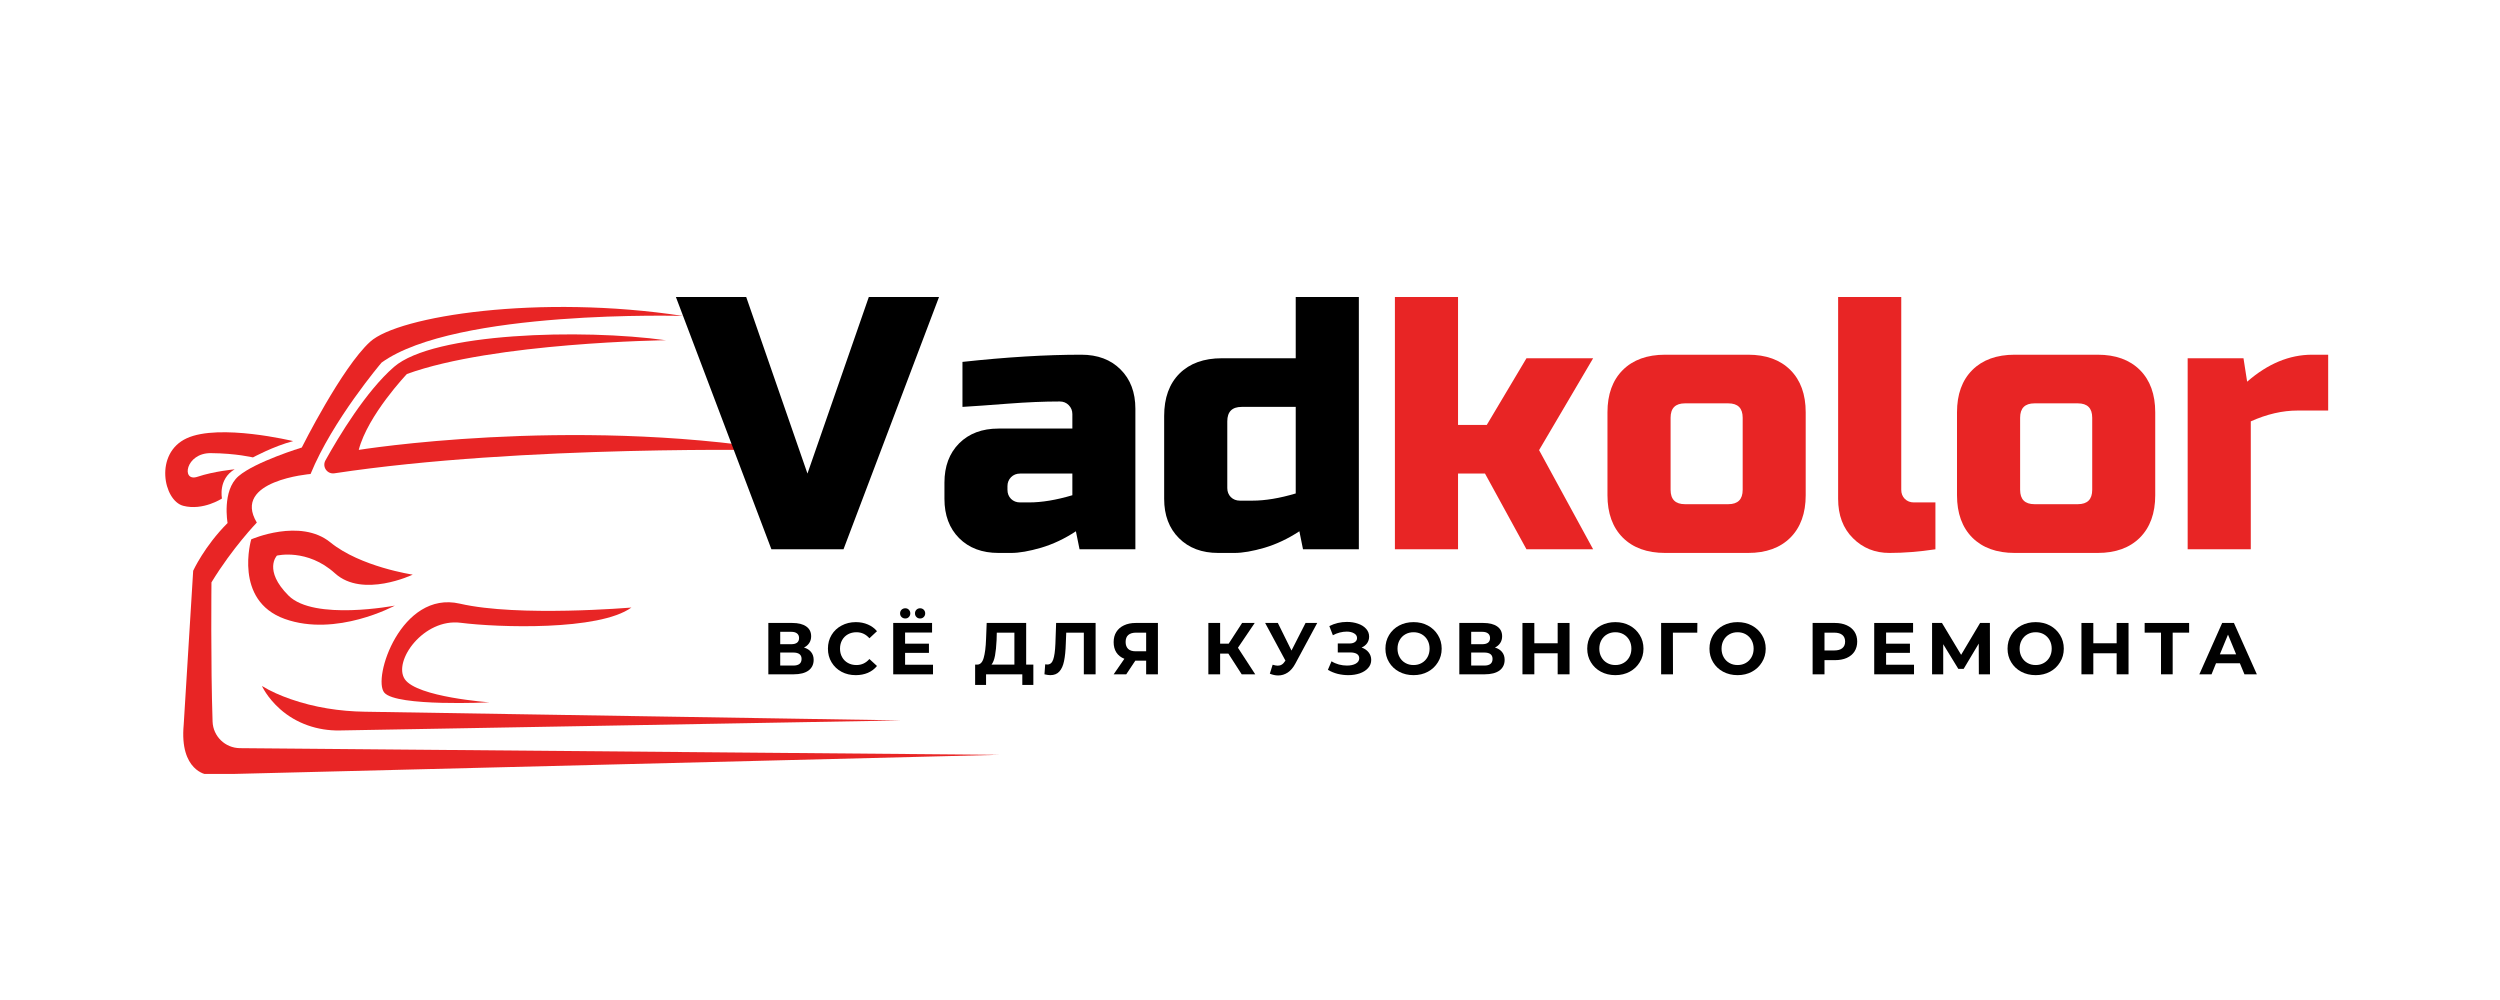<svg xmlns="http://www.w3.org/2000/svg" xmlns:xlink="http://www.w3.org/1999/xlink" width="500" zoomAndPan="magnify" viewBox="0 0 375 150" height="200" preserveAspectRatio="xMidYMid meet" version="1.0"><defs><g/><clipPath id="5e8f5aa5d2"><path d="M 27 46 L 149.859 46 L 149.859 116.094 L 27 116.094 Z M 27 46 " clip-rule="nonzero"/></clipPath></defs><path fill="#e82525" d="M 42.023 106.375 C 44.457 108.539 47.664 109.621 50.922 109.57 L 135.16 108.062 L 54.742 106.758 C 50.949 106.703 47.168 106.117 43.586 104.867 C 42.098 104.348 40.598 103.699 39.297 102.902 C 39.297 102.902 40.043 104.613 42.023 106.375 " fill-opacity="1" fill-rule="nonzero"/><path fill="#e82525" d="M 53.812 67.484 C 55.168 62.262 61.039 56.098 61.039 56.098 C 74.102 51.359 99.875 51.035 99.875 51.035 C 87.293 49.293 65.004 49.906 59.102 55.035 C 54.891 58.695 50.809 65.477 48.816 69.059 C 48.285 70.016 49.078 71.16 50.16 70.996 C 78.469 66.707 116.973 67.539 116.973 67.539 C 85.039 62.441 53.812 67.484 53.812 67.484 " fill-opacity="1" fill-rule="nonzero"/><path fill="#e82525" d="M 69.102 93.418 C 74.648 94.129 89.875 94.645 94.711 91.129 C 94.711 91.129 77.777 92.582 68.973 90.547 C 60.168 88.516 55.812 101.773 57.652 103.902 C 59.488 106.031 73.426 105.352 73.426 105.352 C 73.426 105.352 62.523 104.578 60.715 101.871 C 58.91 99.16 63.555 92.707 69.102 93.418 " fill-opacity="1" fill-rule="nonzero"/><path fill="#e82525" d="M 37.684 80.902 C 37.684 80.902 34.977 90.066 42.715 92.84 C 50.457 95.613 59.23 90.84 59.23 90.84 C 59.23 90.84 47.105 93.16 43.281 89.34 C 39.457 85.516 41.539 83.34 41.539 83.34 C 41.539 83.34 46.086 82.227 50.25 86 C 54.41 89.773 61.91 86.195 61.91 86.195 C 61.91 86.195 54.07 85.031 49.555 81.355 C 45.039 77.68 37.684 80.902 37.684 80.902 " fill-opacity="1" fill-rule="nonzero"/><g clip-path="url(#5e8f5aa5d2)"><path fill="#e82525" d="M 35.988 112.223 C 33.773 112.203 31.961 110.449 31.887 108.234 C 31.598 99.68 31.719 87.355 31.719 87.355 C 34.887 82.152 38.523 78.387 38.523 78.387 C 34.719 72.066 46.586 71.098 46.586 71.098 C 49.879 63.035 57.234 54.391 57.234 54.391 C 68.336 46.391 102.453 47.391 102.453 47.391 C 80.875 44.102 59.781 47.391 55.523 51.262 C 51.266 55.133 45.266 67.129 45.266 67.129 C 45.266 67.129 38.297 69.258 35.781 71.422 C 33.266 73.582 34.137 78.453 34.137 78.453 C 30.652 81.938 28.977 85.613 28.977 85.613 L 27.555 108.707 C 26.91 115.676 31.039 116.191 31.039 116.191 L 149.871 113.223 L 35.988 112.223 " fill-opacity="1" fill-rule="nonzero"/></g><path fill="#e82525" d="M 33.297 74.773 C 33.297 74.773 32.684 71.863 35.199 70.398 C 35.199 70.398 32.105 70.68 29.621 71.516 C 27.137 72.355 27.812 67.938 31.621 67.969 C 35.426 68 37.941 68.613 37.941 68.613 C 37.941 68.613 41.012 66.938 43.973 66.164 C 43.973 66.164 32.91 63.484 28.008 65.742 C 23.105 68 24.516 75.098 27.488 75.871 C 30.461 76.645 33.297 74.773 33.297 74.773 " fill-opacity="1" fill-rule="nonzero"/><g fill="#000000" fill-opacity="1"><g transform="translate(101.931, 82.394)"><g><path d="M 19.188 -11.359 L 28.391 -37.844 L 38.922 -37.844 L 24.594 0 L 13.781 0 L -0.547 -37.844 L 10 -37.844 Z M 19.188 -11.359 "/></g></g></g><g fill="#000000" fill-opacity="1"><g transform="translate(140.307, 82.394)"><g><path d="M 14.062 -7.031 C 15.969 -7.031 18.129 -7.391 20.547 -8.109 L 20.547 -11.359 L 12.703 -11.359 C 12.16 -11.359 11.707 -11.176 11.344 -10.812 C 10.988 -10.445 10.812 -10 10.812 -9.469 L 10.812 -8.922 C 10.812 -8.379 10.988 -7.926 11.344 -7.562 C 11.707 -7.207 12.16 -7.031 12.703 -7.031 Z M 4.062 -28.109 C 10.656 -28.828 16.598 -29.188 21.891 -29.188 C 24.348 -29.188 26.312 -28.445 27.781 -26.969 C 29.258 -25.5 30 -23.535 30 -21.078 L 30 0 L 21.625 0 L 21.078 -2.703 C 19.391 -1.586 17.648 -0.766 15.859 -0.234 C 14.078 0.285 12.578 0.547 11.359 0.547 L 9.469 0.547 C 7.008 0.547 5.039 -0.191 3.562 -1.672 C 2.094 -3.148 1.359 -5.113 1.359 -7.562 L 1.359 -10 C 1.359 -12.445 2.094 -14.41 3.562 -15.891 C 5.039 -17.367 7.008 -18.109 9.469 -18.109 L 20.547 -18.109 L 20.547 -20.281 C 20.547 -20.812 20.363 -21.258 20 -21.625 C 19.645 -21.988 19.195 -22.172 18.656 -22.172 C 16.312 -22.172 13.723 -22.062 10.891 -21.844 C 8.066 -21.625 5.789 -21.461 4.062 -21.359 Z M 4.062 -28.109 "/></g></g></g><g fill="#000000" fill-opacity="1"><g transform="translate(172.468, 82.394)"><g><path d="M 22.984 0 L 22.438 -2.703 C 20.738 -1.586 19 -0.766 17.219 -0.234 C 15.438 0.285 13.93 0.547 12.703 0.547 L 10.266 0.547 C 7.816 0.547 5.852 -0.191 4.375 -1.672 C 2.895 -3.148 2.156 -5.113 2.156 -7.562 L 2.156 -20 C 2.156 -22.707 2.922 -24.828 4.453 -26.359 C 5.992 -27.891 8.113 -28.656 10.812 -28.656 L 21.891 -28.656 L 21.891 -37.844 L 31.359 -37.844 L 31.359 0 Z M 15.406 -7.297 C 17.312 -7.297 19.473 -7.656 21.891 -8.375 L 21.891 -21.359 L 13.781 -21.359 C 12.344 -21.359 11.625 -20.633 11.625 -19.188 L 11.625 -9.188 C 11.625 -8.645 11.801 -8.191 12.156 -7.828 C 12.52 -7.473 12.973 -7.297 13.516 -7.297 Z M 15.406 -7.297 "/></g></g></g><g fill="#e82525" fill-opacity="1"><g transform="translate(206.533, 82.394)"><g><path d="M 12.172 -11.359 L 12.172 0 L 2.703 0 L 2.703 -37.844 L 12.172 -37.844 L 12.172 -18.656 L 16.484 -18.656 L 22.438 -28.656 L 32.438 -28.656 L 24.328 -14.875 L 32.438 0 L 22.438 0 L 16.219 -11.359 Z M 12.172 -11.359 "/></g></g></g><g fill="#e82525" fill-opacity="1"><g transform="translate(238.964, 82.394)"><g><path d="M 31.891 -8.109 C 31.891 -5.41 31.125 -3.289 29.594 -1.75 C 28.062 -0.219 25.945 0.547 23.25 0.547 L 10.812 0.547 C 8.113 0.547 5.992 -0.219 4.453 -1.75 C 2.922 -3.289 2.156 -5.41 2.156 -8.109 L 2.156 -20.547 C 2.156 -23.242 2.922 -25.359 4.453 -26.891 C 5.992 -28.422 8.113 -29.188 10.812 -29.188 L 23.25 -29.188 C 25.945 -29.188 28.062 -28.422 29.594 -26.891 C 31.125 -25.359 31.891 -23.242 31.891 -20.547 Z M 22.438 -19.734 C 22.438 -21.172 21.719 -21.891 20.281 -21.891 L 13.781 -21.891 C 12.344 -21.891 11.625 -21.172 11.625 -19.734 L 11.625 -8.922 C 11.625 -7.484 12.344 -6.766 13.781 -6.766 L 20.281 -6.766 C 21.719 -6.766 22.438 -7.484 22.438 -8.922 Z M 22.438 -19.734 "/></g></g></g><g fill="#e82525" fill-opacity="1"><g transform="translate(273.016, 82.394)"><g><path d="M 17.297 0 C 14.879 0.363 12.582 0.547 10.406 0.547 C 8.227 0.547 6.398 -0.191 4.922 -1.672 C 3.441 -3.148 2.703 -5.113 2.703 -7.562 L 2.703 -37.844 L 12.172 -37.844 L 12.172 -8.922 C 12.172 -8.379 12.348 -7.926 12.703 -7.562 C 13.066 -7.207 13.52 -7.031 14.062 -7.031 L 17.297 -7.031 Z M 17.297 0 "/></g></g></g><g fill="#e82525" fill-opacity="1"><g transform="translate(291.394, 82.394)"><g><path d="M 31.891 -8.109 C 31.891 -5.41 31.125 -3.289 29.594 -1.75 C 28.062 -0.219 25.945 0.547 23.25 0.547 L 10.812 0.547 C 8.113 0.547 5.992 -0.219 4.453 -1.75 C 2.922 -3.289 2.156 -5.41 2.156 -8.109 L 2.156 -20.547 C 2.156 -23.242 2.922 -25.359 4.453 -26.891 C 5.992 -28.422 8.113 -29.188 10.812 -29.188 L 23.25 -29.188 C 25.945 -29.188 28.062 -28.422 29.594 -26.891 C 31.125 -25.359 31.891 -23.242 31.891 -20.547 Z M 22.438 -19.734 C 22.438 -21.172 21.719 -21.891 20.281 -21.891 L 13.781 -21.891 C 12.344 -21.891 11.625 -21.172 11.625 -19.734 L 11.625 -8.922 C 11.625 -7.484 12.344 -6.766 13.781 -6.766 L 20.281 -6.766 C 21.719 -6.766 22.438 -7.484 22.438 -8.922 Z M 22.438 -19.734 "/></g></g></g><g fill="#e82525" fill-opacity="1"><g transform="translate(325.446, 82.394)"><g><path d="M 19.188 -20.812 C 16.914 -20.812 14.578 -20.27 12.172 -19.188 L 12.172 0 L 2.703 0 L 2.703 -28.656 L 11.078 -28.656 L 11.625 -25.141 C 14.719 -27.836 17.961 -29.188 21.359 -29.188 L 23.781 -29.188 L 23.781 -20.812 Z M 19.188 -20.812 "/></g></g></g><g fill="#000000" fill-opacity="1"><g transform="translate(114.298, 101.147)"><g><path d="M 6.297 -4.016 C 6.766 -3.879 7.125 -3.648 7.375 -3.328 C 7.625 -3.016 7.75 -2.629 7.75 -2.172 C 7.75 -1.484 7.488 -0.945 6.969 -0.562 C 6.445 -0.188 5.707 0 4.75 0 L 0.953 0 L 0.953 -7.703 L 4.547 -7.703 C 5.441 -7.703 6.133 -7.531 6.625 -7.188 C 7.125 -6.844 7.375 -6.348 7.375 -5.703 C 7.375 -5.328 7.281 -4.992 7.094 -4.703 C 6.906 -4.41 6.641 -4.18 6.297 -4.016 Z M 2.734 -4.516 L 4.391 -4.516 C 4.773 -4.516 5.066 -4.594 5.266 -4.75 C 5.461 -4.906 5.562 -5.133 5.562 -5.438 C 5.562 -5.738 5.461 -5.969 5.266 -6.125 C 5.066 -6.289 4.773 -6.375 4.391 -6.375 L 2.734 -6.375 Z M 4.688 -1.312 C 5.52 -1.312 5.938 -1.645 5.938 -2.312 C 5.938 -2.945 5.52 -3.266 4.688 -3.266 L 2.734 -3.266 L 2.734 -1.312 Z M 4.688 -1.312 "/></g></g></g><g fill="#000000" fill-opacity="1"><g transform="translate(123.768, 101.147)"><g><path d="M 4.594 0.125 C 3.812 0.125 3.102 -0.039 2.469 -0.375 C 1.832 -0.719 1.332 -1.191 0.969 -1.797 C 0.602 -2.398 0.422 -3.082 0.422 -3.844 C 0.422 -4.613 0.602 -5.301 0.969 -5.906 C 1.332 -6.508 1.832 -6.977 2.469 -7.312 C 3.102 -7.656 3.816 -7.828 4.609 -7.828 C 5.273 -7.828 5.879 -7.707 6.422 -7.469 C 6.961 -7.238 7.414 -6.906 7.781 -6.469 L 6.641 -5.406 C 6.117 -6.008 5.473 -6.312 4.703 -6.312 C 4.223 -6.312 3.797 -6.207 3.422 -6 C 3.047 -5.789 2.754 -5.5 2.547 -5.125 C 2.336 -4.75 2.234 -4.32 2.234 -3.844 C 2.234 -3.375 2.336 -2.953 2.547 -2.578 C 2.754 -2.203 3.047 -1.91 3.422 -1.703 C 3.797 -1.492 4.223 -1.391 4.703 -1.391 C 5.473 -1.391 6.117 -1.691 6.641 -2.297 L 7.781 -1.25 C 7.414 -0.801 6.957 -0.457 6.406 -0.219 C 5.863 0.008 5.258 0.125 4.594 0.125 Z M 4.594 0.125 "/></g></g></g><g fill="#000000" fill-opacity="1"><g transform="translate(133.029, 101.147)"><g><path d="M 6.922 -1.438 L 6.922 0 L 0.953 0 L 0.953 -7.703 L 6.781 -7.703 L 6.781 -6.266 L 2.734 -6.266 L 2.734 -4.594 L 6.312 -4.594 L 6.312 -3.219 L 2.734 -3.219 L 2.734 -1.438 Z M 2.766 -8.375 C 2.547 -8.375 2.359 -8.445 2.203 -8.594 C 2.055 -8.738 1.984 -8.922 1.984 -9.141 C 1.984 -9.359 2.055 -9.539 2.203 -9.688 C 2.359 -9.832 2.547 -9.906 2.766 -9.906 C 2.984 -9.906 3.16 -9.832 3.297 -9.688 C 3.441 -9.539 3.516 -9.359 3.516 -9.141 C 3.516 -8.922 3.441 -8.738 3.297 -8.594 C 3.16 -8.445 2.984 -8.375 2.766 -8.375 Z M 4.984 -8.375 C 4.766 -8.375 4.582 -8.445 4.438 -8.594 C 4.289 -8.738 4.219 -8.922 4.219 -9.141 C 4.219 -9.359 4.289 -9.539 4.438 -9.688 C 4.582 -9.832 4.766 -9.906 4.984 -9.906 C 5.203 -9.906 5.383 -9.832 5.531 -9.688 C 5.676 -9.539 5.75 -9.359 5.75 -9.141 C 5.75 -8.922 5.676 -8.738 5.531 -8.594 C 5.383 -8.445 5.203 -8.375 4.984 -8.375 Z M 4.984 -8.375 "/></g></g></g><g fill="#000000" fill-opacity="1"><g transform="translate(141.708, 101.147)"><g/></g></g><g fill="#000000" fill-opacity="1"><g transform="translate(146.097, 101.147)"><g><path d="M 8.906 -1.453 L 8.906 1.594 L 7.25 1.594 L 7.25 0 L 1.812 0 L 1.812 1.594 L 0.172 1.594 L 0.172 -1.453 L 0.484 -1.453 C 0.941 -1.461 1.266 -1.797 1.453 -2.453 C 1.648 -3.117 1.77 -4.066 1.812 -5.297 L 1.906 -7.703 L 7.828 -7.703 L 7.828 -1.453 Z M 3.391 -5.125 C 3.348 -4.207 3.27 -3.438 3.156 -2.812 C 3.039 -2.195 2.863 -1.742 2.625 -1.453 L 6.062 -1.453 L 6.062 -6.25 L 3.422 -6.25 Z M 3.391 -5.125 "/></g></g></g><g fill="#000000" fill-opacity="1"><g transform="translate(156.513, 101.147)"><g><path d="M 7.828 -7.703 L 7.828 0 L 6.062 0 L 6.062 -6.25 L 3.422 -6.25 L 3.359 -4.641 C 3.328 -3.547 3.238 -2.66 3.094 -1.984 C 2.957 -1.305 2.723 -0.785 2.391 -0.422 C 2.066 -0.055 1.613 0.125 1.031 0.125 C 0.789 0.125 0.5 0.082 0.156 0 L 0.266 -1.5 C 0.359 -1.477 0.461 -1.469 0.578 -1.469 C 1.004 -1.469 1.301 -1.719 1.469 -2.219 C 1.645 -2.719 1.754 -3.504 1.797 -4.578 L 1.906 -7.703 Z M 7.828 -7.703 "/></g></g></g><g fill="#000000" fill-opacity="1"><g transform="translate(166.578, 101.147)"><g><path d="M 7.109 -7.703 L 7.109 0 L 5.344 0 L 5.344 -2.047 L 3.719 -2.047 L 2.359 0 L 0.469 0 L 2.078 -2.328 C 1.555 -2.535 1.156 -2.852 0.875 -3.281 C 0.602 -3.707 0.469 -4.223 0.469 -4.828 C 0.469 -5.422 0.602 -5.93 0.875 -6.359 C 1.145 -6.785 1.523 -7.113 2.016 -7.344 C 2.516 -7.582 3.102 -7.703 3.781 -7.703 Z M 3.828 -6.25 C 3.316 -6.25 2.926 -6.129 2.656 -5.891 C 2.395 -5.66 2.266 -5.312 2.266 -4.844 C 2.266 -4.406 2.391 -4.062 2.641 -3.812 C 2.898 -3.57 3.281 -3.453 3.781 -3.453 L 5.344 -3.453 L 5.344 -6.25 Z M 3.828 -6.25 "/></g></g></g><g fill="#000000" fill-opacity="1"><g transform="translate(175.927, 101.147)"><g/></g></g><g fill="#000000" fill-opacity="1"><g transform="translate(180.316, 101.147)"><g><path d="M 3.938 -3.109 L 2.703 -3.109 L 2.703 0 L 0.938 0 L 0.938 -7.703 L 2.703 -7.703 L 2.703 -4.594 L 3.984 -4.594 L 6 -7.703 L 7.891 -7.703 L 5.375 -3.984 L 7.969 0 L 5.938 0 Z M 3.938 -3.109 "/></g></g></g><g fill="#000000" fill-opacity="1"><g transform="translate(189.677, 101.147)"><g><path d="M 7.906 -7.703 L 4.625 -1.609 C 4.312 -1.016 3.93 -0.566 3.484 -0.266 C 3.047 0.023 2.566 0.172 2.047 0.172 C 1.641 0.172 1.223 0.082 0.797 -0.094 L 1.219 -1.438 C 1.531 -1.344 1.785 -1.297 1.984 -1.297 C 2.211 -1.297 2.41 -1.348 2.578 -1.453 C 2.754 -1.555 2.914 -1.723 3.062 -1.953 L 3.141 -2.047 L 0.094 -7.703 L 2 -7.703 L 4.047 -3.562 L 6.156 -7.703 Z M 7.906 -7.703 "/></g></g></g><g fill="#000000" fill-opacity="1"><g transform="translate(198.916, 101.147)"><g><path d="M 5.328 -4.016 C 5.773 -3.859 6.125 -3.617 6.375 -3.297 C 6.633 -2.973 6.766 -2.594 6.766 -2.156 C 6.766 -1.688 6.609 -1.281 6.297 -0.938 C 5.992 -0.594 5.578 -0.328 5.047 -0.141 C 4.523 0.035 3.953 0.125 3.328 0.125 C 2.805 0.125 2.281 0.062 1.75 -0.062 C 1.227 -0.195 0.734 -0.398 0.266 -0.672 L 0.812 -1.953 C 1.145 -1.742 1.516 -1.582 1.922 -1.469 C 2.336 -1.363 2.738 -1.312 3.125 -1.312 C 3.656 -1.312 4.094 -1.406 4.438 -1.594 C 4.789 -1.789 4.969 -2.062 4.969 -2.406 C 4.969 -2.695 4.848 -2.914 4.609 -3.062 C 4.367 -3.207 4.039 -3.281 3.625 -3.281 L 1.75 -3.281 L 1.75 -4.625 L 3.5 -4.625 C 3.852 -4.625 4.129 -4.695 4.328 -4.844 C 4.535 -4.988 4.641 -5.188 4.641 -5.438 C 4.641 -5.738 4.492 -5.973 4.203 -6.141 C 3.91 -6.316 3.539 -6.406 3.094 -6.406 C 2.75 -6.406 2.395 -6.359 2.031 -6.266 C 1.676 -6.172 1.336 -6.035 1.016 -5.859 L 0.484 -7.234 C 1.297 -7.648 2.176 -7.859 3.125 -7.859 C 3.727 -7.859 4.281 -7.77 4.781 -7.594 C 5.289 -7.426 5.695 -7.172 6 -6.828 C 6.301 -6.492 6.453 -6.102 6.453 -5.656 C 6.453 -5.289 6.352 -4.961 6.156 -4.672 C 5.957 -4.391 5.68 -4.172 5.328 -4.016 Z M 5.328 -4.016 "/></g></g></g><g fill="#000000" fill-opacity="1"><g transform="translate(207.408, 101.147)"><g><path d="M 4.625 0.125 C 3.82 0.125 3.098 -0.047 2.453 -0.391 C 1.816 -0.734 1.316 -1.207 0.953 -1.812 C 0.586 -2.414 0.406 -3.094 0.406 -3.844 C 0.406 -4.602 0.586 -5.285 0.953 -5.891 C 1.316 -6.492 1.816 -6.969 2.453 -7.312 C 3.098 -7.656 3.82 -7.828 4.625 -7.828 C 5.426 -7.828 6.145 -7.656 6.781 -7.312 C 7.414 -6.969 7.914 -6.492 8.281 -5.891 C 8.656 -5.285 8.844 -4.602 8.844 -3.844 C 8.844 -3.094 8.656 -2.414 8.281 -1.812 C 7.914 -1.207 7.414 -0.734 6.781 -0.391 C 6.145 -0.047 5.426 0.125 4.625 0.125 Z M 4.625 -1.391 C 5.082 -1.391 5.492 -1.492 5.859 -1.703 C 6.223 -1.91 6.508 -2.203 6.719 -2.578 C 6.926 -2.953 7.031 -3.375 7.031 -3.844 C 7.031 -4.32 6.926 -4.75 6.719 -5.125 C 6.508 -5.5 6.223 -5.789 5.859 -6 C 5.492 -6.207 5.082 -6.312 4.625 -6.312 C 4.164 -6.312 3.754 -6.207 3.391 -6 C 3.023 -5.789 2.738 -5.5 2.531 -5.125 C 2.32 -4.75 2.219 -4.32 2.219 -3.844 C 2.219 -3.375 2.32 -2.953 2.531 -2.578 C 2.738 -2.203 3.023 -1.91 3.391 -1.703 C 3.754 -1.492 4.164 -1.391 4.625 -1.391 Z M 4.625 -1.391 "/></g></g></g><g fill="#000000" fill-opacity="1"><g transform="translate(217.945, 101.147)"><g><path d="M 6.297 -4.016 C 6.766 -3.879 7.125 -3.648 7.375 -3.328 C 7.625 -3.016 7.75 -2.629 7.75 -2.172 C 7.75 -1.484 7.488 -0.945 6.969 -0.562 C 6.445 -0.188 5.707 0 4.75 0 L 0.953 0 L 0.953 -7.703 L 4.547 -7.703 C 5.441 -7.703 6.133 -7.531 6.625 -7.188 C 7.125 -6.844 7.375 -6.348 7.375 -5.703 C 7.375 -5.328 7.281 -4.992 7.094 -4.703 C 6.906 -4.41 6.641 -4.18 6.297 -4.016 Z M 2.734 -4.516 L 4.391 -4.516 C 4.773 -4.516 5.066 -4.594 5.266 -4.75 C 5.461 -4.906 5.562 -5.133 5.562 -5.438 C 5.562 -5.738 5.461 -5.969 5.266 -6.125 C 5.066 -6.289 4.773 -6.375 4.391 -6.375 L 2.734 -6.375 Z M 4.688 -1.312 C 5.52 -1.312 5.938 -1.645 5.938 -2.312 C 5.938 -2.945 5.52 -3.266 4.688 -3.266 L 2.734 -3.266 L 2.734 -1.312 Z M 4.688 -1.312 "/></g></g></g><g fill="#000000" fill-opacity="1"><g transform="translate(227.416, 101.147)"><g><path d="M 8.016 -7.703 L 8.016 0 L 6.234 0 L 6.234 -3.156 L 2.734 -3.156 L 2.734 0 L 0.953 0 L 0.953 -7.703 L 2.734 -7.703 L 2.734 -4.656 L 6.234 -4.656 L 6.234 -7.703 Z M 8.016 -7.703 "/></g></g></g><g fill="#000000" fill-opacity="1"><g transform="translate(237.678, 101.147)"><g><path d="M 4.625 0.125 C 3.82 0.125 3.098 -0.047 2.453 -0.391 C 1.816 -0.734 1.316 -1.207 0.953 -1.812 C 0.586 -2.414 0.406 -3.094 0.406 -3.844 C 0.406 -4.602 0.586 -5.285 0.953 -5.891 C 1.316 -6.492 1.816 -6.969 2.453 -7.312 C 3.098 -7.656 3.82 -7.828 4.625 -7.828 C 5.426 -7.828 6.145 -7.656 6.781 -7.312 C 7.414 -6.969 7.914 -6.492 8.281 -5.891 C 8.656 -5.285 8.844 -4.602 8.844 -3.844 C 8.844 -3.094 8.656 -2.414 8.281 -1.812 C 7.914 -1.207 7.414 -0.734 6.781 -0.391 C 6.145 -0.047 5.426 0.125 4.625 0.125 Z M 4.625 -1.391 C 5.082 -1.391 5.492 -1.492 5.859 -1.703 C 6.223 -1.91 6.508 -2.203 6.719 -2.578 C 6.926 -2.953 7.031 -3.375 7.031 -3.844 C 7.031 -4.32 6.926 -4.75 6.719 -5.125 C 6.508 -5.5 6.223 -5.789 5.859 -6 C 5.492 -6.207 5.082 -6.312 4.625 -6.312 C 4.164 -6.312 3.754 -6.207 3.391 -6 C 3.023 -5.789 2.738 -5.5 2.531 -5.125 C 2.32 -4.75 2.219 -4.32 2.219 -3.844 C 2.219 -3.375 2.32 -2.953 2.531 -2.578 C 2.738 -2.203 3.023 -1.91 3.391 -1.703 C 3.754 -1.492 4.164 -1.391 4.625 -1.391 Z M 4.625 -1.391 "/></g></g></g><g fill="#000000" fill-opacity="1"><g transform="translate(248.215, 101.147)"><g><path d="M 6.375 -6.25 L 2.719 -6.25 L 2.734 0 L 0.953 0 L 0.953 -7.703 L 6.391 -7.703 Z M 6.375 -6.25 "/></g></g></g><g fill="#000000" fill-opacity="1"><g transform="translate(256.014, 101.147)"><g><path d="M 4.625 0.125 C 3.82 0.125 3.098 -0.047 2.453 -0.391 C 1.816 -0.734 1.316 -1.207 0.953 -1.812 C 0.586 -2.414 0.406 -3.094 0.406 -3.844 C 0.406 -4.602 0.586 -5.285 0.953 -5.891 C 1.316 -6.492 1.816 -6.969 2.453 -7.312 C 3.098 -7.656 3.82 -7.828 4.625 -7.828 C 5.426 -7.828 6.145 -7.656 6.781 -7.312 C 7.414 -6.969 7.914 -6.492 8.281 -5.891 C 8.656 -5.285 8.844 -4.602 8.844 -3.844 C 8.844 -3.094 8.656 -2.414 8.281 -1.812 C 7.914 -1.207 7.414 -0.734 6.781 -0.391 C 6.145 -0.047 5.426 0.125 4.625 0.125 Z M 4.625 -1.391 C 5.082 -1.391 5.492 -1.492 5.859 -1.703 C 6.223 -1.91 6.508 -2.203 6.719 -2.578 C 6.926 -2.953 7.031 -3.375 7.031 -3.844 C 7.031 -4.32 6.926 -4.75 6.719 -5.125 C 6.508 -5.5 6.223 -5.789 5.859 -6 C 5.492 -6.207 5.082 -6.312 4.625 -6.312 C 4.164 -6.312 3.754 -6.207 3.391 -6 C 3.023 -5.789 2.738 -5.5 2.531 -5.125 C 2.32 -4.75 2.219 -4.32 2.219 -3.844 C 2.219 -3.375 2.32 -2.953 2.531 -2.578 C 2.738 -2.203 3.023 -1.91 3.391 -1.703 C 3.754 -1.492 4.164 -1.391 4.625 -1.391 Z M 4.625 -1.391 "/></g></g></g><g fill="#000000" fill-opacity="1"><g transform="translate(266.551, 101.147)"><g/></g></g><g fill="#000000" fill-opacity="1"><g transform="translate(270.94, 101.147)"><g><path d="M 4.297 -7.703 C 4.973 -7.703 5.562 -7.586 6.062 -7.359 C 6.57 -7.129 6.961 -6.805 7.234 -6.391 C 7.504 -5.973 7.641 -5.477 7.641 -4.906 C 7.641 -4.344 7.504 -3.848 7.234 -3.422 C 6.961 -3.004 6.57 -2.68 6.062 -2.453 C 5.562 -2.234 4.973 -2.125 4.297 -2.125 L 2.734 -2.125 L 2.734 0 L 0.953 0 L 0.953 -7.703 Z M 4.188 -3.578 C 4.727 -3.578 5.133 -3.691 5.406 -3.922 C 5.688 -4.148 5.828 -4.477 5.828 -4.906 C 5.828 -5.344 5.688 -5.676 5.406 -5.906 C 5.133 -6.133 4.727 -6.25 4.188 -6.25 L 2.734 -6.25 L 2.734 -3.578 Z M 4.188 -3.578 "/></g></g></g><g fill="#000000" fill-opacity="1"><g transform="translate(280.18, 101.147)"><g><path d="M 6.922 -1.438 L 6.922 0 L 0.953 0 L 0.953 -7.703 L 6.781 -7.703 L 6.781 -6.266 L 2.734 -6.266 L 2.734 -4.594 L 6.312 -4.594 L 6.312 -3.219 L 2.734 -3.219 L 2.734 -1.438 Z M 6.922 -1.438 "/></g></g></g><g fill="#000000" fill-opacity="1"><g transform="translate(288.858, 101.147)"><g><path d="M 7.969 0 L 7.953 -4.609 L 5.688 -0.812 L 4.891 -0.812 L 2.625 -4.516 L 2.625 0 L 0.953 0 L 0.953 -7.703 L 2.438 -7.703 L 5.312 -2.922 L 8.156 -7.703 L 9.625 -7.703 L 9.641 0 Z M 7.969 0 "/></g></g></g><g fill="#000000" fill-opacity="1"><g transform="translate(300.726, 101.147)"><g><path d="M 4.625 0.125 C 3.82 0.125 3.098 -0.047 2.453 -0.391 C 1.816 -0.734 1.316 -1.207 0.953 -1.812 C 0.586 -2.414 0.406 -3.094 0.406 -3.844 C 0.406 -4.602 0.586 -5.285 0.953 -5.891 C 1.316 -6.492 1.816 -6.969 2.453 -7.312 C 3.098 -7.656 3.82 -7.828 4.625 -7.828 C 5.426 -7.828 6.145 -7.656 6.781 -7.312 C 7.414 -6.969 7.914 -6.492 8.281 -5.891 C 8.656 -5.285 8.844 -4.602 8.844 -3.844 C 8.844 -3.094 8.656 -2.414 8.281 -1.812 C 7.914 -1.207 7.414 -0.734 6.781 -0.391 C 6.145 -0.047 5.426 0.125 4.625 0.125 Z M 4.625 -1.391 C 5.082 -1.391 5.492 -1.492 5.859 -1.703 C 6.223 -1.91 6.508 -2.203 6.719 -2.578 C 6.926 -2.953 7.031 -3.375 7.031 -3.844 C 7.031 -4.32 6.926 -4.75 6.719 -5.125 C 6.508 -5.5 6.223 -5.789 5.859 -6 C 5.492 -6.207 5.082 -6.312 4.625 -6.312 C 4.164 -6.312 3.754 -6.207 3.391 -6 C 3.023 -5.789 2.738 -5.5 2.531 -5.125 C 2.32 -4.75 2.219 -4.32 2.219 -3.844 C 2.219 -3.375 2.32 -2.953 2.531 -2.578 C 2.738 -2.203 3.023 -1.91 3.391 -1.703 C 3.754 -1.492 4.164 -1.391 4.625 -1.391 Z M 4.625 -1.391 "/></g></g></g><g fill="#000000" fill-opacity="1"><g transform="translate(311.264, 101.147)"><g><path d="M 8.016 -7.703 L 8.016 0 L 6.234 0 L 6.234 -3.156 L 2.734 -3.156 L 2.734 0 L 0.953 0 L 0.953 -7.703 L 2.734 -7.703 L 2.734 -4.656 L 6.234 -4.656 L 6.234 -7.703 Z M 8.016 -7.703 "/></g></g></g><g fill="#000000" fill-opacity="1"><g transform="translate(321.526, 101.147)"><g><path d="M 6.844 -6.25 L 4.375 -6.25 L 4.375 0 L 2.625 0 L 2.625 -6.25 L 0.172 -6.25 L 0.172 -7.703 L 6.844 -7.703 Z M 6.844 -6.25 "/></g></g></g><g fill="#000000" fill-opacity="1"><g transform="translate(329.809, 101.147)"><g><path d="M 6.172 -1.656 L 2.594 -1.656 L 1.922 0 L 0.094 0 L 3.516 -7.703 L 5.281 -7.703 L 8.719 0 L 6.859 0 Z M 5.609 -3 L 4.391 -5.953 L 3.172 -3 Z M 5.609 -3 "/></g></g></g></svg>